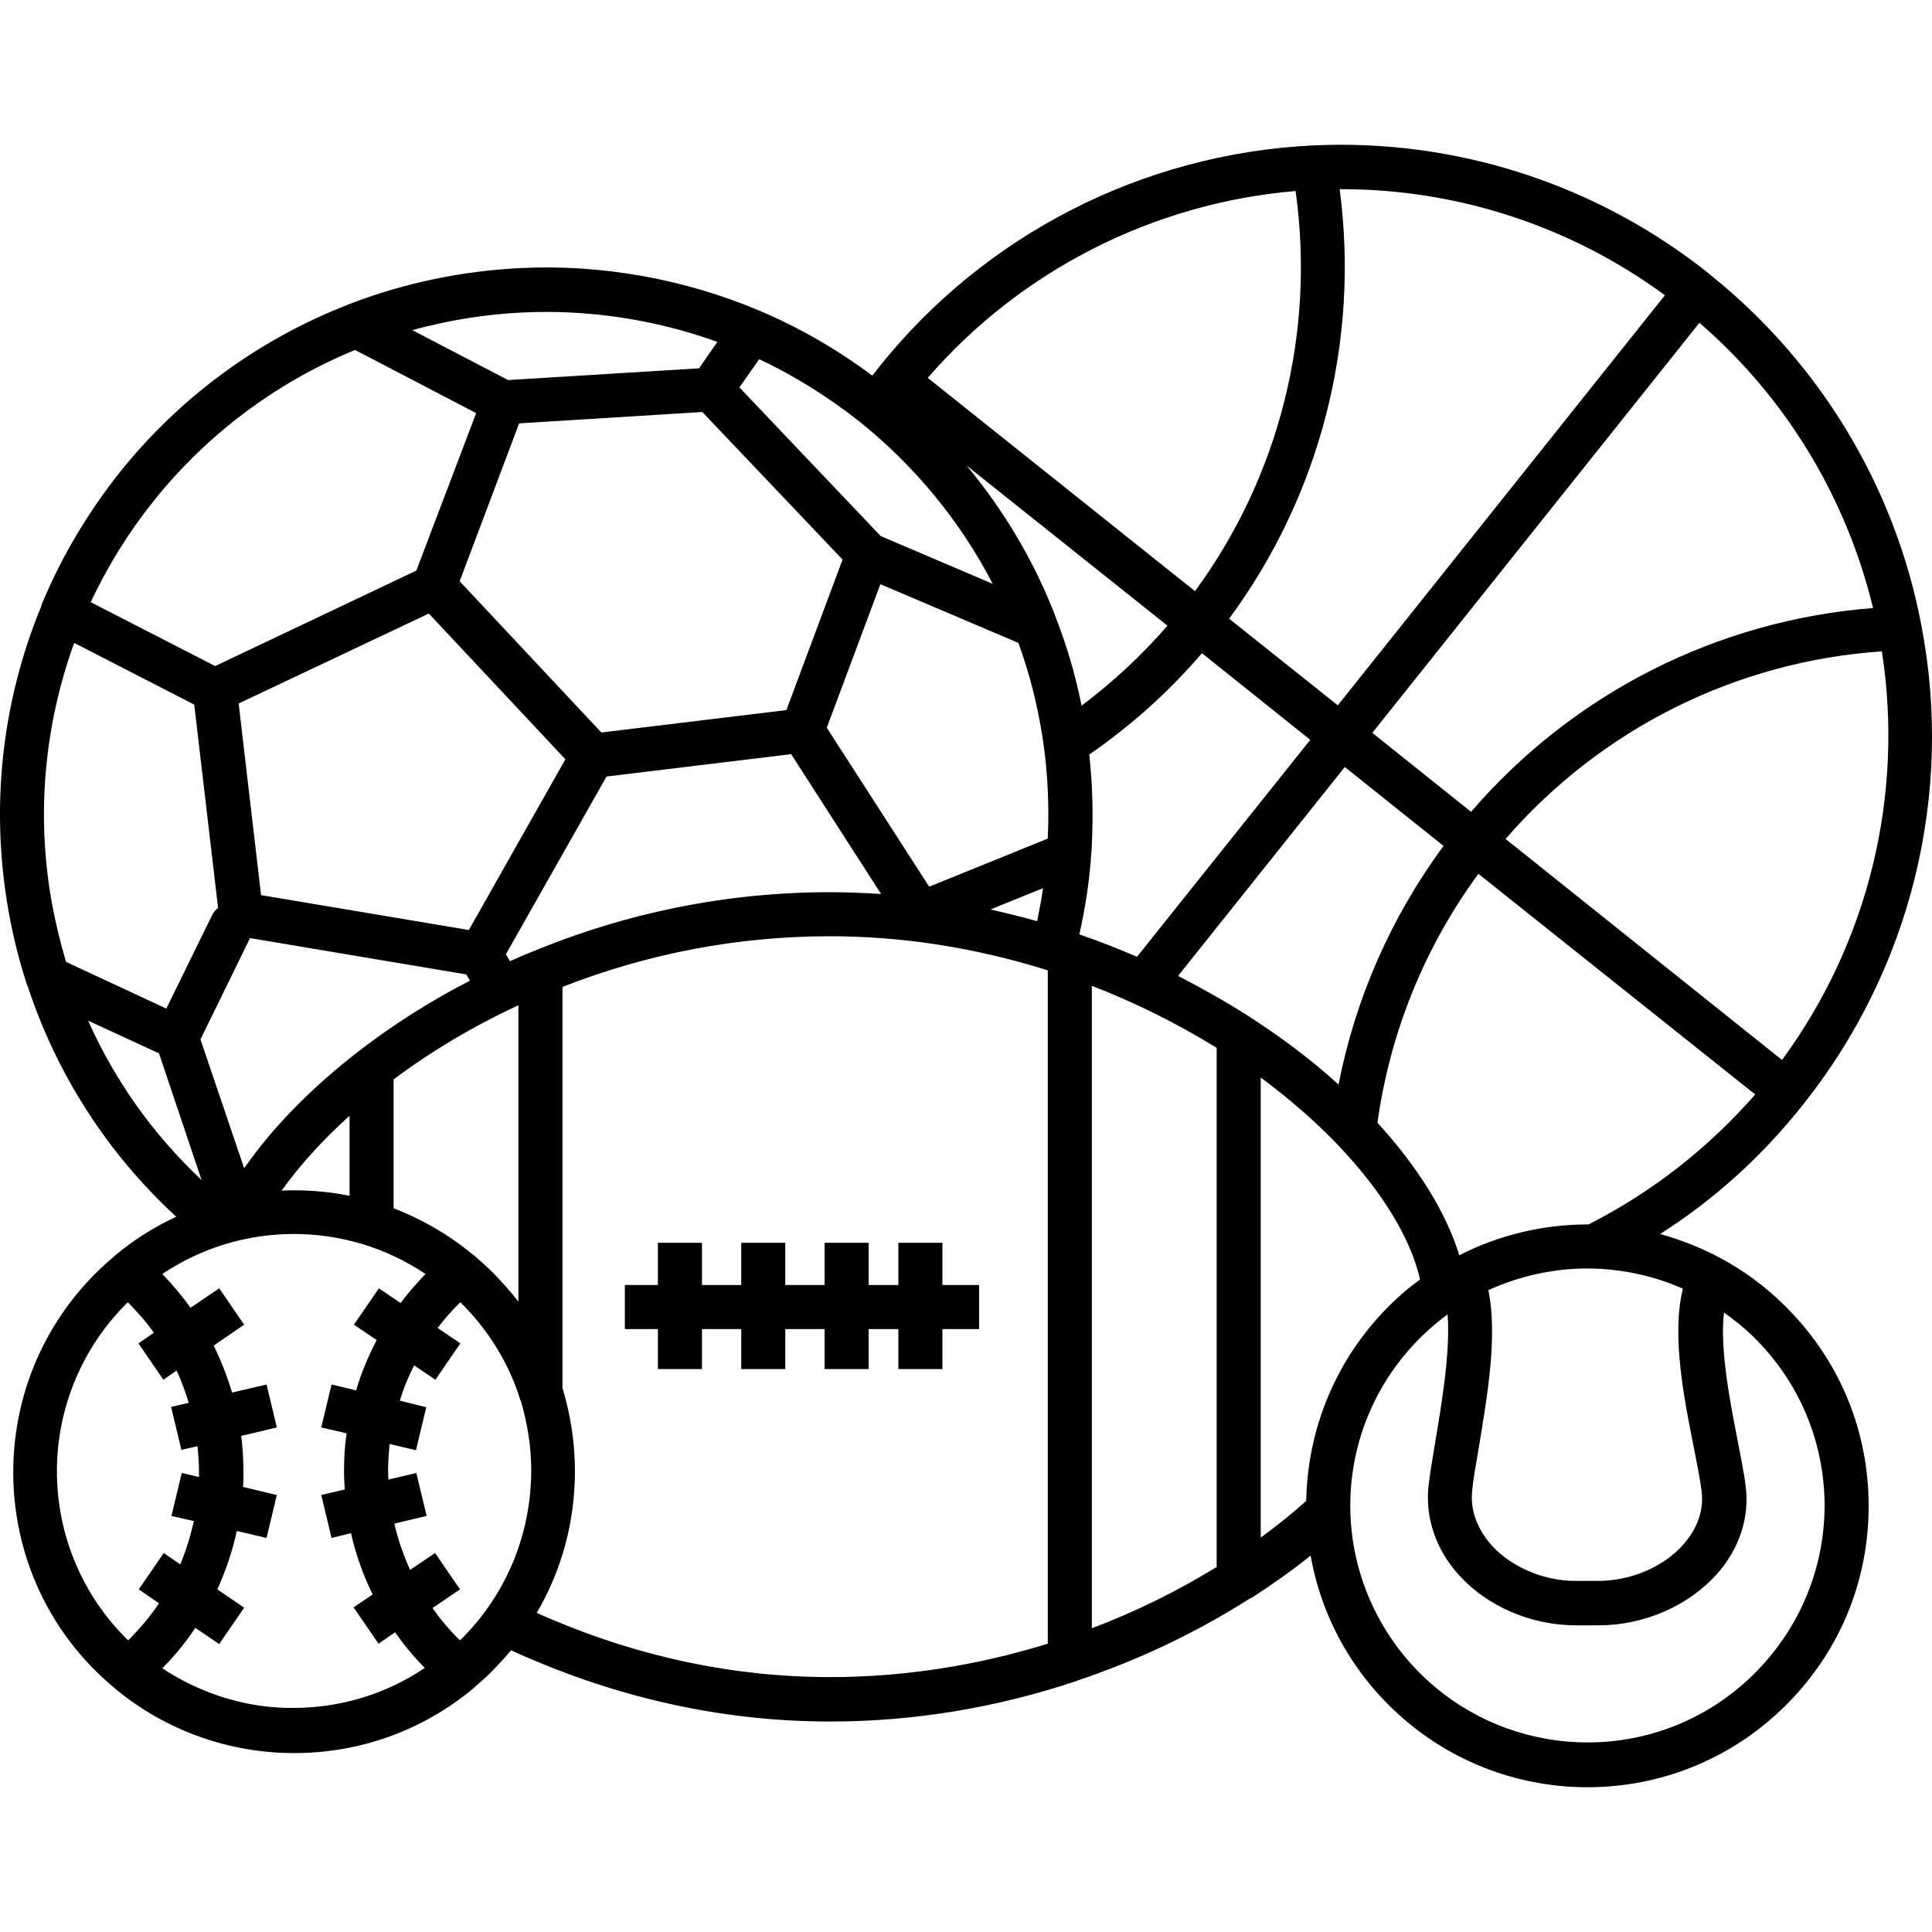 <svg id="Capa_1" enable-background="new 0 0 609.342 609.342" height="512" viewBox="0 0 609.342 609.342" width="512" xmlns="http://www.w3.org/2000/svg"><g><g><path d="m297.233 391.968h-13.894v13.316h-9.379v-13.316h-13.894v13.316h-12.39v-13.316h-13.894v13.316h-12.389v-13.316h-13.895v13.316h-10.421v13.894h10.421v12.621h13.895v-12.621h12.389v12.621h13.894v-12.621h12.39v12.621h13.894v-12.621h9.379v12.621h13.894v-12.621h11.579v-13.894h-11.579z"/><path d="m542.702 396.832c-6.021-3.242-12.505-5.789-19.105-7.642 17.136-10.884 32.189-24.547 45.041-40.757 34.041-42.725 47.704-97.956 37.283-151.565-8.337-43.536-32.073-82.672-66.693-110.345 0 0 0 0-.116-.116 0 0-.116 0-.116-.116-35.431-28.252-79.893-42.61-125.05-40.41h-.116c-53.494 2.663-103.282 28.136-136.629 69.935-.695.926-1.389 1.853-2.084 2.663-11-8.221-22.81-15.052-35.315-20.379-23.736-10.073-49.904-14.821-75.725-13.547-18.642.926-36.82 4.747-54.188 11.463-.116 0-.116 0-.232.116-28.252 11-53.146 29.294-72.135 53.146-9.842 12.505-17.947 26.052-23.968 40.41 0 .116-.116.116-.116.232-.232.463-.347.926-.463 1.389-12.389 29.989-16.094 63.22-10.305 95.872 1.389 7.989 3.358 15.747 5.789 23.273 0 .116 0 .116.116.232 0 .116 0 .116.116.232 9.147 27.905 25.242 52.915 46.894 72.83-6.947 3.242-13.431 7.295-19.336 12.273 0 0 0 0-.116.116 0 0-.116 0-.116.116-20.263 16.905-31.841 41.683-31.841 68.083 0 26.399 11.579 51.178 31.841 67.967l.232.232c15.863 13.2 35.894 20.378 56.504 20.378 20.842 0 40.641-7.179 56.504-20.378l.347-.347c1.621-1.389 3.126-2.663 4.631-4.168 2.432-2.432 4.747-4.863 6.947-7.526 2.084.926 4.053 1.853 6.6 2.895 30.452 12.968 62.062 19.568 94.019 19.568 26.168 0 52.336-4.284 77.577-12.737.116 0 .232 0 .232-.116 19.452-6.484 37.862-15.284 54.767-26.052h.116.116c6.6-4.284 12.852-8.684 18.758-13.431 3.589 20.379 14.242 38.904 30.452 52.452 15.863 13.316 36.01 20.61 56.851 20.61 23.042 0 44.925-8.8 61.599-24.894 17.484-16.905 27.094-39.483 27.094-63.799s-9.61-46.894-27.094-63.799c-5.904-5.791-12.504-10.539-19.567-14.359zm-130.724 76.535c-4.516 4.053-9.263 7.874-14.358 11.579v-145.082c26.747 19.684 45.736 43.652 50.252 63.683-1.389 1.042-2.779 2.084-4.053 3.126-19.915 16.674-31.378 40.873-31.841 66.694zm-266.889 43.999c-3.242-3.126-6.137-6.6-8.684-10.189l8.684-5.905-7.874-11.463-7.874 5.326c-2.084-4.631-3.821-9.61-4.979-14.589l10.189-2.432-3.242-13.547-8.8 2.084c0-.811-.116-1.737-.116-2.547 0-2.895.232-5.789.463-8.684l8.337 1.968 3.242-13.547-8.337-2.084c1.158-3.821 2.663-7.526 4.516-11.116l6.716 4.516 7.874-11.463-7.179-4.863c2.2-2.895 4.516-5.558 7.179-8.105 8.568 8.452 14.937 18.642 18.526 29.641.116.579.347 1.158.579 1.621 2.084 7.063 3.242 14.358 3.242 22-.115 20.263-7.989 39.136-22.462 53.378zm9.147-117.177c-1.505-1.389-3.01-2.779-4.631-4.168-.116-.116-.232-.232-.347-.232-7.526-6.253-16.094-11.231-25.126-14.705v-40.641c11.926-8.916 25.126-16.789 39.368-23.389v93.44c-2.78-3.473-5.79-6.947-9.264-10.305zm-133.386-96.798c-1.853-6.137-3.358-12.389-4.516-18.757-4.979-27.789-2.316-55.925 7.063-81.861l37.862 19.452 7.526 64.146c-.811.579-1.505 1.389-1.968 2.432l-14.358 29.294zm142.881-169.859 57.778-3.589 44.231 46.546-17.715 47.473-58.357 7.063-44.694-47.704zm107.334-.579c17.484 14.01 31.841 31.494 42.031 51.178l-35.315-15.052-44.578-46.894 6.253-8.916c11.231 5.326 21.767 11.926 31.609 19.684zm142.187 100.387-54.652 68.43c-5.905-2.547-12.042-4.979-18.179-7.063 1.853-8.221 3.126-16.442 3.705-24.778.116-1.274.232-2.432.232-3.705.463-9.379.232-18.873-.811-28.252 13.084-9.031 25.01-19.684 35.547-31.957zm8.915 108.724c-8.221-7.526-17.6-14.589-27.789-21.189-7.295-4.747-15.052-9.031-22.81-13.084l52.567-65.883 31.147 24.894c-16.557 22.463-27.788 48.052-33.115 75.262zm-144.502-157.817 43.536 18.526c2.779 7.758 5.095 15.863 6.6 24.084 2.432 12.389 3.242 25.126 2.663 37.631l-37.399 15.168-32.305-50.136zm63.451 38.325c-1.853-9.379-4.516-18.526-7.989-27.442-.232-.695-.579-1.505-.811-2.2-6.6-16.673-15.979-32.305-27.442-46.083l63.336 50.483c-8.104 9.379-17.252 17.832-27.094 25.242zm-205.869-29.063 43.073 45.967-30.452 53.841-65.535-11-7.063-60.441zm-56.388 102.356 68.199 11.463 1.158 1.968c-12.621 6.484-24.431 14.01-35.199 22.347-14.821 11.463-27.094 23.968-36.01 36.82l-13.779-40.641zm31.378 56.041v25.242c-5.674-1.158-11.579-1.737-17.6-1.737-1.274 0-2.547 0-3.821.116 5.79-8.105 12.969-15.979 21.421-23.621zm57.662-51.757c-2.432.926-4.747 1.968-7.063 3.01l-1.274-2.2 31.726-56.041 58.241-7.063 28.368 44.115c-5.326-.347-10.768-.579-16.094-.579-32.074.001-63.684 6.253-93.904 18.758zm161.06-20.031c-.463 3.474-1.158 6.947-1.853 10.421-4.863-1.389-9.842-2.547-14.705-3.705zm15.4 30.8c13.779 5.326 26.978 11.926 39.368 19.568v163.723c-12.389 7.642-25.589 14.126-39.368 19.336zm119.955 159.207c.347-3.589 1.158-8.221 2.084-13.547 2.663-16.094 6.021-35.431 3.01-49.673 9.726-4.4 20.379-6.831 31.147-6.831 10.421 0 20.842 2.2 30.22 6.368-3.589 14.473.232 34.041 3.474 50.252 1.042 5.326 1.968 9.958 2.432 13.547.926 7.526-2.547 13.2-5.674 16.789-6.253 7.179-16.673 11.579-26.978 11.579h-7.063c-10.189 0-20.379-4.4-26.631-11.347-3.126-3.59-6.832-9.495-6.021-17.137zm36.704-83.946c-.116 0-.232 0-.347 0-14.01 0-28.02 3.358-40.41 9.726-4.168-13.547-13.2-28.02-25.82-41.799 3.937-28.368 14.821-55.346 31.841-78.504l87.303 69.588c-14.936 17.021-32.536 30.8-52.567 40.989zm61.02-51.873-87.188-69.704c30.105-34.736 72.714-56.041 118.682-59.167 7.063 45.505-4.284 91.82-31.494 128.871zm28.715-142.533c-49.094 3.821-94.598 26.863-126.787 64.262l-31.146-24.895 103.166-129.334c27.21 23.505 46.315 54.999 54.767 89.967zm-65.651-98.651-103.166 129.334-34.273-27.326c28.715-38.904 41.22-87.535 34.852-135.471 36.82-.115 72.83 11.579 102.587 33.463zm-116.482-32.883c6.253 44.578-5.095 89.967-31.726 126.208l-84.293-67.272c29.411-33.926 71.094-55.115 116.019-58.936zm-243.963 38.325c20.842-1.042 42.031 2.2 61.599 9.263l-5.789 8.337-60.209 3.705-30.22-15.747c11.346-3.126 22.925-4.979 34.619-5.558zm-116.25 59.515c16.789-21.073 38.789-37.515 63.567-47.704l38.21 19.915-18.873 49.673-63.451 30.105-39.253-20.148c5.326-11.347 11.926-21.999 19.8-31.841zm-20.61 163.838 22.347 10.305 13.431 39.947c-15.168-14.242-27.326-31.263-35.778-50.252zm-9.842 142.071c0-20.147 8.105-39.252 22.347-53.262 3.01 3.01 5.789 6.137 8.221 9.61l-4.863 3.358 7.874 11.463 4.168-2.895c1.505 3.242 2.779 6.716 3.821 10.189l-5.558 1.274 3.242 13.547 5.095-1.158c.232 2.663.463 5.326.463 7.989v1.737l-5.442-1.274-3.242 13.547 7.063 1.621c-1.042 4.632-2.432 9.263-4.284 13.663l-5.21-3.589-7.874 11.463 6.368 4.4c-2.779 4.168-6.137 8.105-9.726 11.694-14.358-14.009-22.463-33.114-22.463-53.377zm33.231 62.178c3.937-3.937 7.41-8.221 10.421-12.737l7.526 5.095 7.874-11.463-8.452-5.789c2.663-5.905 4.747-12.042 6.137-18.41l9.379 2.2 3.242-13.547-10.652-2.547c.116-1.621.116-3.358.116-4.979 0-3.705-.232-7.526-.695-11.116l11.231-2.663-3.242-13.547-10.884 2.547c-1.505-5.095-3.474-10.073-5.789-14.821l9.61-6.6-7.874-11.463-9.031 6.137c-2.663-3.705-5.674-7.295-8.916-10.652 12.273-8.221 26.631-12.621 41.452-12.621 14.937 0 29.294 4.4 41.568 12.621-2.779 2.895-5.442 5.905-7.874 9.147l-6.831-4.631-7.874 11.463 7.179 4.863c-2.663 5.095-4.863 10.305-6.484 15.863l-7.758-1.853-3.242 13.547 7.989 1.853c-.579 3.937-.811 7.874-.811 11.926 0 1.968.116 3.821.232 5.789l-7.41 1.737 3.242 13.547 6.137-1.505c1.505 6.716 3.821 13.2 6.831 19.336l-6.021 4.053 7.874 11.463 5.21-3.589c2.779 3.937 5.905 7.758 9.379 11.231-12.158 8.221-26.515 12.621-41.568 12.621-14.474.114-28.948-4.401-41.221-12.506zm122.039-15.747c-1.505-.695-2.779-1.158-3.937-1.737 7.874-13.431 12.042-28.715 12.042-44.694 0-9.031-1.389-17.831-3.937-26.284v-126.439c27.21-10.652 55.578-15.979 84.409-15.979 22.694 0 45.62 3.589 67.967 10.537.116 0 .232.116.347.116s.232.116.347.116v212.353c-22.463 6.947-45.504 10.537-68.662 10.537-30.103-.001-59.861-6.253-88.576-18.526zm379.319 18.178c-14.01 13.547-32.42 20.957-51.873 20.957-17.484 0-34.505-6.137-47.936-17.368-17.021-14.242-26.863-35.199-26.863-57.315 0-22.231 9.842-43.073 26.863-57.315 1.274-1.042 2.547-2.084 3.821-3.01.926 11.695-1.853 28.136-3.821 39.831-.926 5.558-1.737 10.421-2.2 14.358-1.042 9.958 2.316 19.915 9.495 27.905 8.916 9.958 22.81 15.979 37.052 15.979h7.063c14.473 0 28.368-6.137 37.399-16.21 7.063-7.989 10.305-17.831 9.031-27.673-.463-4.053-1.505-8.916-2.547-14.473-2.316-11.926-5.674-28.831-4.284-40.294 3.126 2.2 6.137 4.631 8.916 7.295 14.705 14.242 22.81 33.347 22.81 53.841-.116 20.145-8.221 39.25-22.926 53.492z"/></g></g></svg>